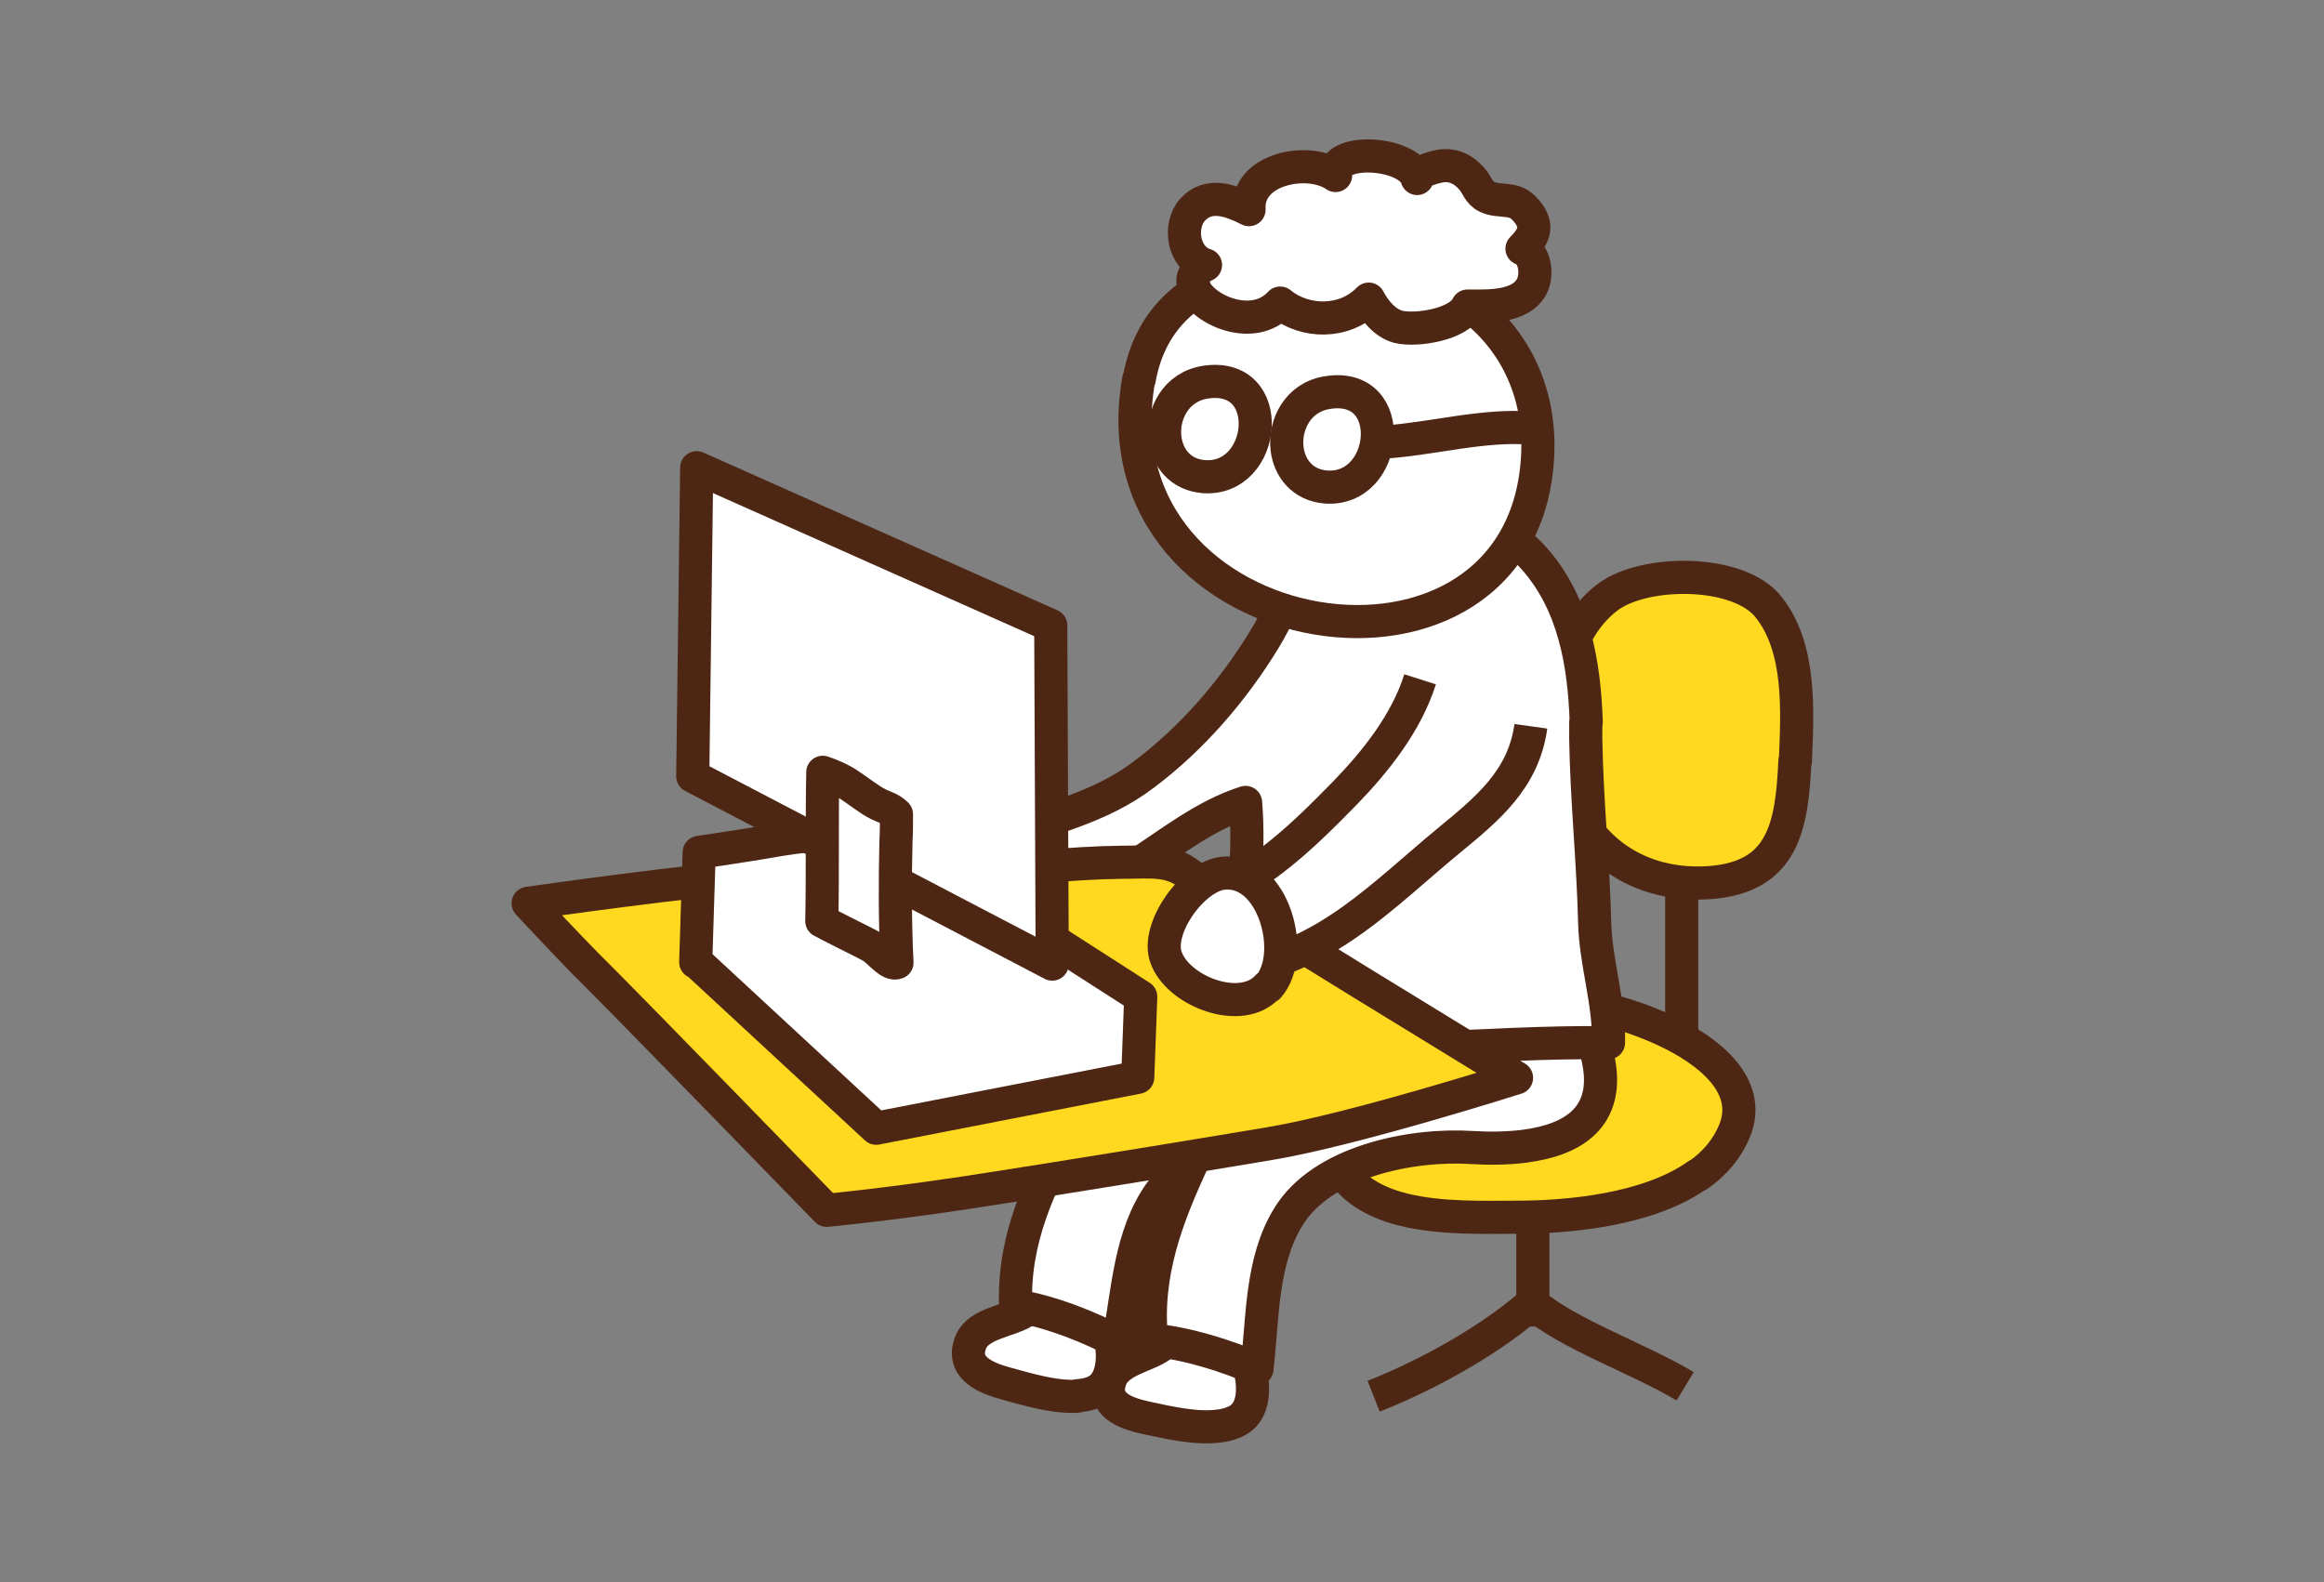 <?xml version="1.0" encoding="UTF-8"?>
<svg id="_レイヤー_1" data-name="レイヤー 1" xmlns="http://www.w3.org/2000/svg" viewBox="0 0 47 32">
  <rect x="0" y="0" width="47" height="32" fill="#808080" stroke="none"/>
  <defs>
    <style>
      .cls-1 {
        fill: #fff;
      }

      .cls-1, .cls-2, .cls-3 {
        stroke: #4e2714;
        stroke-linejoin: round;
        stroke-width: .67px;
      }

      .cls-2 {
        fill: none;
      }

      .cls-3 {
        fill: #ffd91f;
      }
    </style>
  </defs>
  <path class="cls-1" d="M20.75,14.72c-.36-.44-.92-.75-1.33-.61-.81.28-.82,1.44-.17,1.88.45.3,1.64.49,1.84-.22.09-.33-.07-.72-.34-1.05Z"/>
  <path class="cls-1" d="M21.79,28.24c-.47.03-1.05-.15-1.42-.25-.37-.1-.97-.3-.73-.86.16-.36.75-.41,1.05-.59.35-.21.67-.58,1.14-.41.62.22.95,1.68.35,2-.11.06-.24.09-.39.1Z"/>
  <path class="cls-1" d="M28.36,23.03c.93-.06,1.78-.44,1.58-1.7-.4-2.52-5.87-1.6-7.15-.41-.54.51-.79,1.27-1.15,1.91-.62,1.12-1.15,2.24-1.1,3.58.73.12,1.51.44,2.08.74.19-1.01.23-2.16.84-3.02.76-1.08,2.59-1.31,3.81-1.15.33.04.72.07,1.09.05Z"/>
  <path class="cls-1" d="M24.67,28.84c-.46.07-1.05-.07-1.43-.15-.38-.08-.99-.23-.78-.8.14-.38.72-.46,1-.66.34-.24.63-.62,1.11-.49.63.17,1.07,1.61.49,1.97-.11.07-.24.11-.38.13Z"/>
  <path class="cls-1" d="M34.01,21.8v-4.83"/>
  <path class="cls-2" d="M31,26.83v-4.83"/>
  <path class="cls-2" d="M34.08,28.04c-.91-.55-2.38-1.06-3.09-1.68"/>
  <path class="cls-2" d="M27.78,28.24c1.09-.43,2.45-1.17,3.35-2.01"/>
  <path class="cls-3" d="M36.3,15.39c-.06,1.33-.24,2.34-1.7,2.46-1.45.11-2.61-.68-2.99-2.08-.32-1.15-.14-2.9.9-3.69.74-.56,2.64-.57,3.25.19.67.83.59,2.12.55,3.12Z"/>
  <path class="cls-3" d="M34.34,23.76c-1.01.72-2.64.86-3.68.86-1.29,0-3.51.13-3.77-1.61-.25-1.67,2.97-2.64,4.26-2.75,1.22-.11,4.6.98,3.93,2.61-.15.37-.41.67-.74.9Z"/>
  <path class="cls-1" d="M30.85,23.18c.92-.12,1.75-.56,1.46-1.81-.57-2.49-5.97-1.19-7.16.09-.51.54-.7,1.32-1.01,1.99-.54,1.16-.99,2.32-.85,3.65.73.07,1.54.33,2.13.59.12-1.02.08-2.17.63-3.07.68-1.13,2.5-1.49,3.72-1.41.33.02.72.02,1.09-.03Z"/>
  <path class="cls-1" d="M32.08,14.61c-.04-1.18-.24-2.39-1.05-3.31-.8-.91-2.55-1.38-3.69-.84-.99.47-1.25,1.64-1.78,2.49-.63,1.03-1.46,1.99-2.42,2.71-.92.7-1.93.88-2.88,1.26.16.42.12.9.14,1.36,2.04.2,3.12-1.52,4.79-2.05.09,1.05-.07,2.04-.11,3.07-.03.62-.11,1.27-.05,1.88,2.46.22,5.03-.12,7.5-.09.02-.81-.26-1.62-.28-2.43-.03-1.25-.16-2.47-.18-3.71,0-.11,0-.23,0-.34Z"/>
  <path class="cls-1" d="M23.03,7.67c-.98,5.49,7.87,6.9,8.07,1.48.06-1.72-.97-3.09-2.59-3.56-1.96-.56-5.02-.47-5.47,2.08Z"/>
  <path class="cls-1" d="M24.15,5.83c.2.45,1.2.89,1.74.3.5.41,1.31.42,1.79-.08.12.23.33.49.6.56.37.09,1.23-.05,1.4-.42.4,0,1.07.04,1.3-.4.12-.24.07-.66-.2-.76.27-.27.35-.5.04-.82-.22-.23-.5-.11-.75-.23-.17-.08-.19-.24-.31-.37-.15-.17-.33-.27-.56-.26-.08,0-.58.11-.54.26-.16-.55-1.74-.64-1.65-.06-.54-.38-1.8-.15-1.75.69-.36-.18-.81-.36-1.14,0-.29.32-.2.98.26,1.12-.25.12-.3.3-.22.47Z"/>
  <path class="cls-1" d="M26.03,9.08c.05.39.31.73.78.77,1.28.1,1.49-2.14.04-1.91-.6.09-.88.65-.82,1.14Z"/>
  <path class="cls-1" d="M23.56,8.87c.05.39.31.73.78.77,1.28.1,1.49-2.13.04-1.91-.6.09-.88.65-.82,1.14Z"/>
  <path class="cls-3" d="M19.35,24.15c-1.47.22-2.63.33-2.63.33,0,0-3.74-3.85-4.66-4.77-.47-.46-1.38-1.44-1.38-1.44,0,0,3.57-.51,4.67-.55,1.4-.04,2.79-.04,4.19-.09,1.05-.04,2.1-.18,3.15-.19.58,0,.96-.07,1.37.25.64.48,6.61,4.11,6.61,4.11,0,0-3.3,1.05-4.99,1.33-.41.07-3.83.64-6.32,1.02Z"/>
  <path class="cls-1" d="M30.96,14.69c-.15,1.08-.88,1.67-1.67,2.32-1.34,1.11-2.41,2.27-4.2,2.61-.22-.45-.64-.93-.73-1.43,1.15-.47,1.96-1.25,2.84-2.15.63-.65,1.24-1.42,1.52-2.3"/>
  <path class="cls-1" d="M25.64,19.95c-.53.6-1.82.1-2.06-.59-.21-.59.56-1.65,1.17-1.7,1.01-.09,1.48,1.65.9,2.3Z"/>
  <path class="cls-1" d="M14.07,19.46l.07-2.22s1.15-.17,1.64-.26c.59-.1,2.01-.21,2.01-.21l5.28,3.39-.06,1.63-5.29,1.03-3.64-3.37Z"/>
  <polygon class="cls-1" points="14.01 15.7 14.09 9.46 21.25 12.65 21.28 19.5 14.01 15.7"/>
  <path class="cls-1" d="M16.62,18.63c.02-1,0-2.01.02-3.01.17.06.37.14.54.26.2.13.39.29.59.39.12.06.24.08.36.2,0,.19,0,.36-.01.54-.02.78-.02,1.66.02,2.46-.14.06-.34-.21-.49-.31-.1-.07-1.03-.51-1.03-.54Z"/>
  <path class="cls-2" d="M28.02,8.94c.97-.07,1.99-.36,2.96-.28"/>
</svg>
